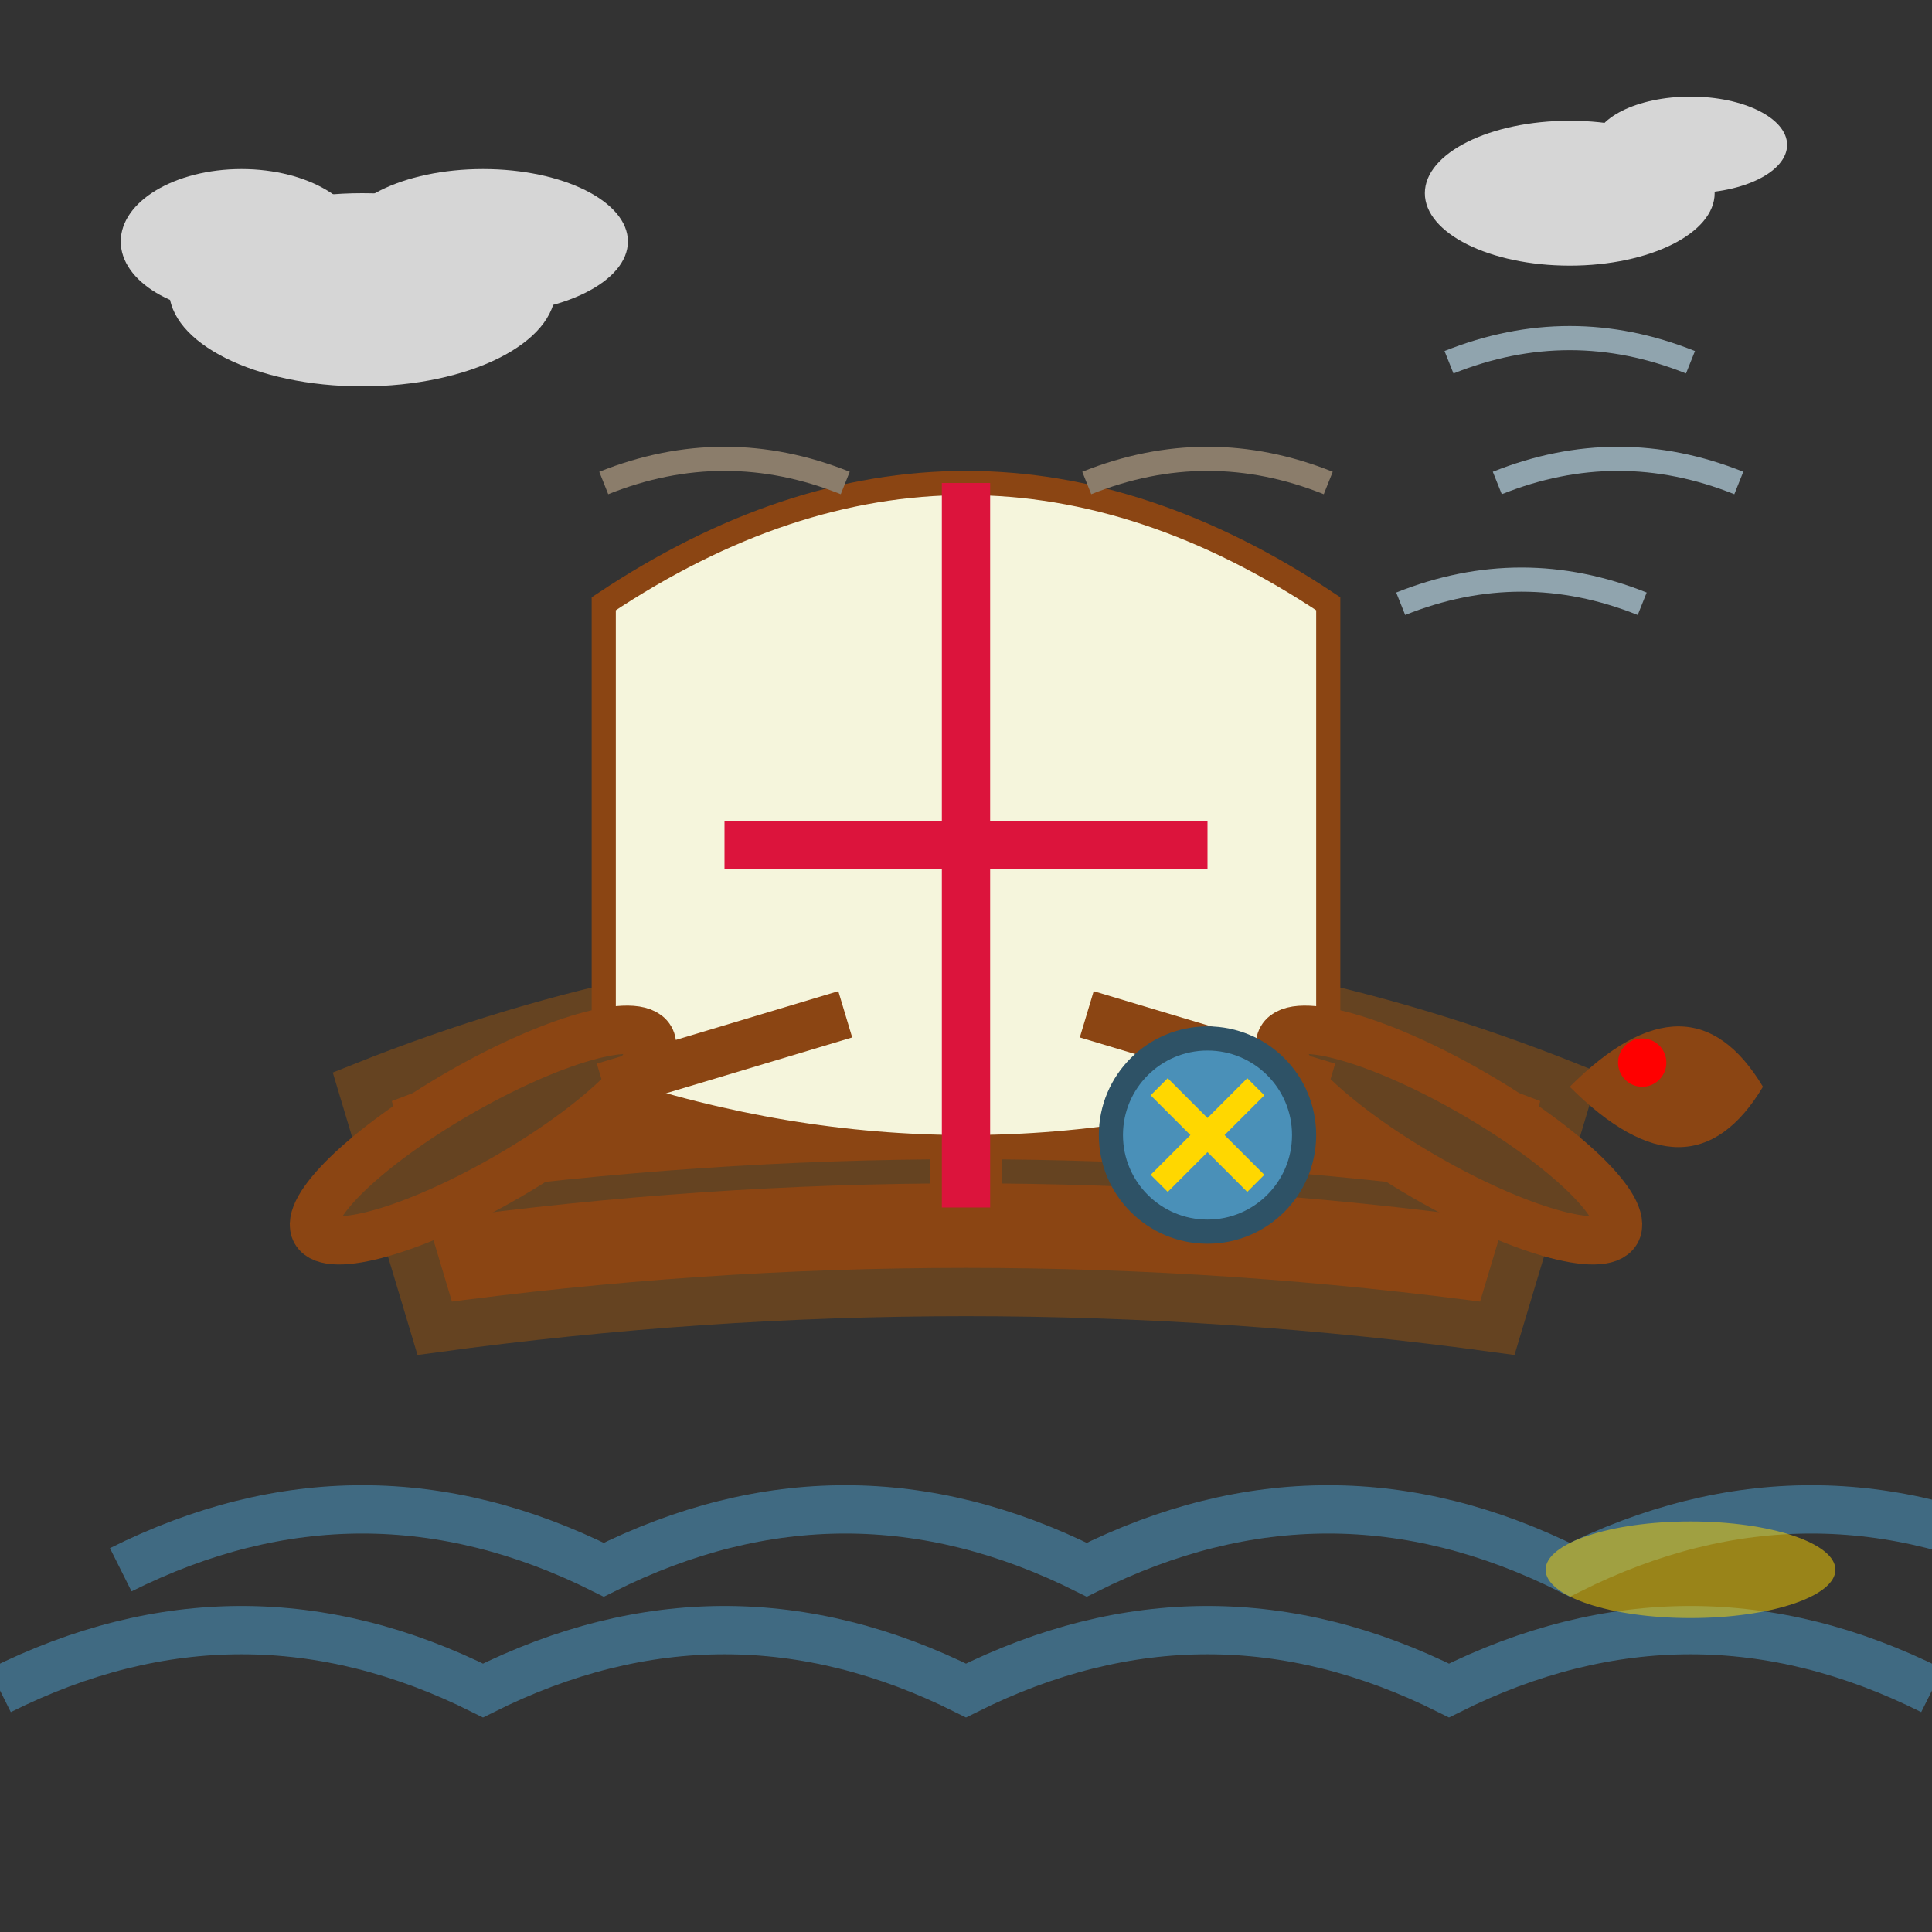 <svg viewBox="0 0 80 80" xmlns="http://www.w3.org/2000/svg">
  <rect x="0" y="0" width="80" height="80" fill="#333333" stroke="none"/>
  <!-- Water waves -->
  <g fill="none" stroke="#4A90B8" stroke-width="2" opacity="0.6">
    <path d="M5 65 Q15 60 25 65 Q35 60 45 65 Q55 60 65 65 Q75 60 85 65"/>
    <path d="M0 70 Q10 65 20 70 Q30 65 40 70 Q50 65 60 70 Q70 65 80 70"/>
  </g>
  
  <!-- Viking-style boat hull -->
  <path d="M15 45 Q40 35 65 45 L62 55 Q40 52 18 55 Z" fill="#8B4513" stroke="#654321" stroke-width="2"/>
  
  <!-- Boat details -->
  <path d="M18 50 Q40 47 62 50" fill="none" stroke="#654321" stroke-width="1"/>
  
  <!-- Mast -->
  <line x1="40" y1="20" x2="40" y2="50" stroke="#8B4513" stroke-width="3"/>
  
  <!-- Sail with Danish cross -->
  <path d="M25 25 Q40 15 55 25 L55 45 Q40 50 25 45 Z" fill="#F5F5DC" stroke="#8B4513" stroke-width="1"/>
  
  <!-- Danish cross on sail -->
  <line x1="40" y1="20" x2="40" y2="50" stroke="#DC143C" stroke-width="2"/>
  <line x1="30" y1="35" x2="50" y2="35" stroke="#DC143C" stroke-width="2"/>
  
  <!-- Oars -->
  <g stroke="#8B4513" stroke-width="2" fill="#654321">
    <ellipse cx="20" cy="47" rx="8" ry="2" transform="rotate(-30 20 47)"/>
    <line x1="25" y1="45" x2="35" y2="42"/>
    
    <ellipse cx="60" cy="47" rx="8" ry="2" transform="rotate(30 60 47)"/>
    <line x1="55" y1="45" x2="45" y2="42"/>
  </g>
  
  <!-- Viking head on prow -->
  <g transform="translate(65,45)">
    <path d="M0 0 Q5 -5 8 0 Q5 5 0 0" fill="#8B4513"/>
    <circle cx="3" cy="-1" r="1" fill="#FF0000"/>
  </g>
  
  <!-- Shield on boat side -->
  <circle cx="50" cy="47" r="4" fill="#4A90B8" stroke="#2E5266" stroke-width="1"/>
  <line x1="48" y1="45" x2="52" y2="49" stroke="#FFD700" stroke-width="1"/>
  <line x1="52" y1="45" x2="48" y2="49" stroke="#FFD700" stroke-width="1"/>
  
  <!-- Rope details -->
  <g fill="none" stroke="#8B7D6B" stroke-width="1">
    <path d="M25 20 Q30 18 35 20"/>
    <path d="M45 20 Q50 18 55 20"/>
  </g>
  
  <!-- Wind lines -->
  <g stroke="#B8D4E3" stroke-width="1" fill="none" opacity="0.7">
    <path d="M60 15 Q65 13 70 15"/>
    <path d="M62 20 Q67 18 72 20"/>
    <path d="M58 25 Q63 23 68 25"/>
  </g>
  
  <!-- Clouds in background -->
  <g fill="white" opacity="0.8">
    <ellipse cx="15" cy="12" rx="8" ry="4"/>
    <ellipse cx="20" cy="10" rx="6" ry="3"/>
    <ellipse cx="10" cy="10" rx="5" ry="3"/>
    
    <ellipse cx="65" cy="8" rx="6" ry="3"/>
    <ellipse cx="70" cy="6" rx="4" ry="2"/>
  </g>
  
  <!-- Sun reflection on water -->
  <ellipse cx="70" cy="65" rx="6" ry="2" fill="#FFD700" opacity="0.5"/>
</svg>
